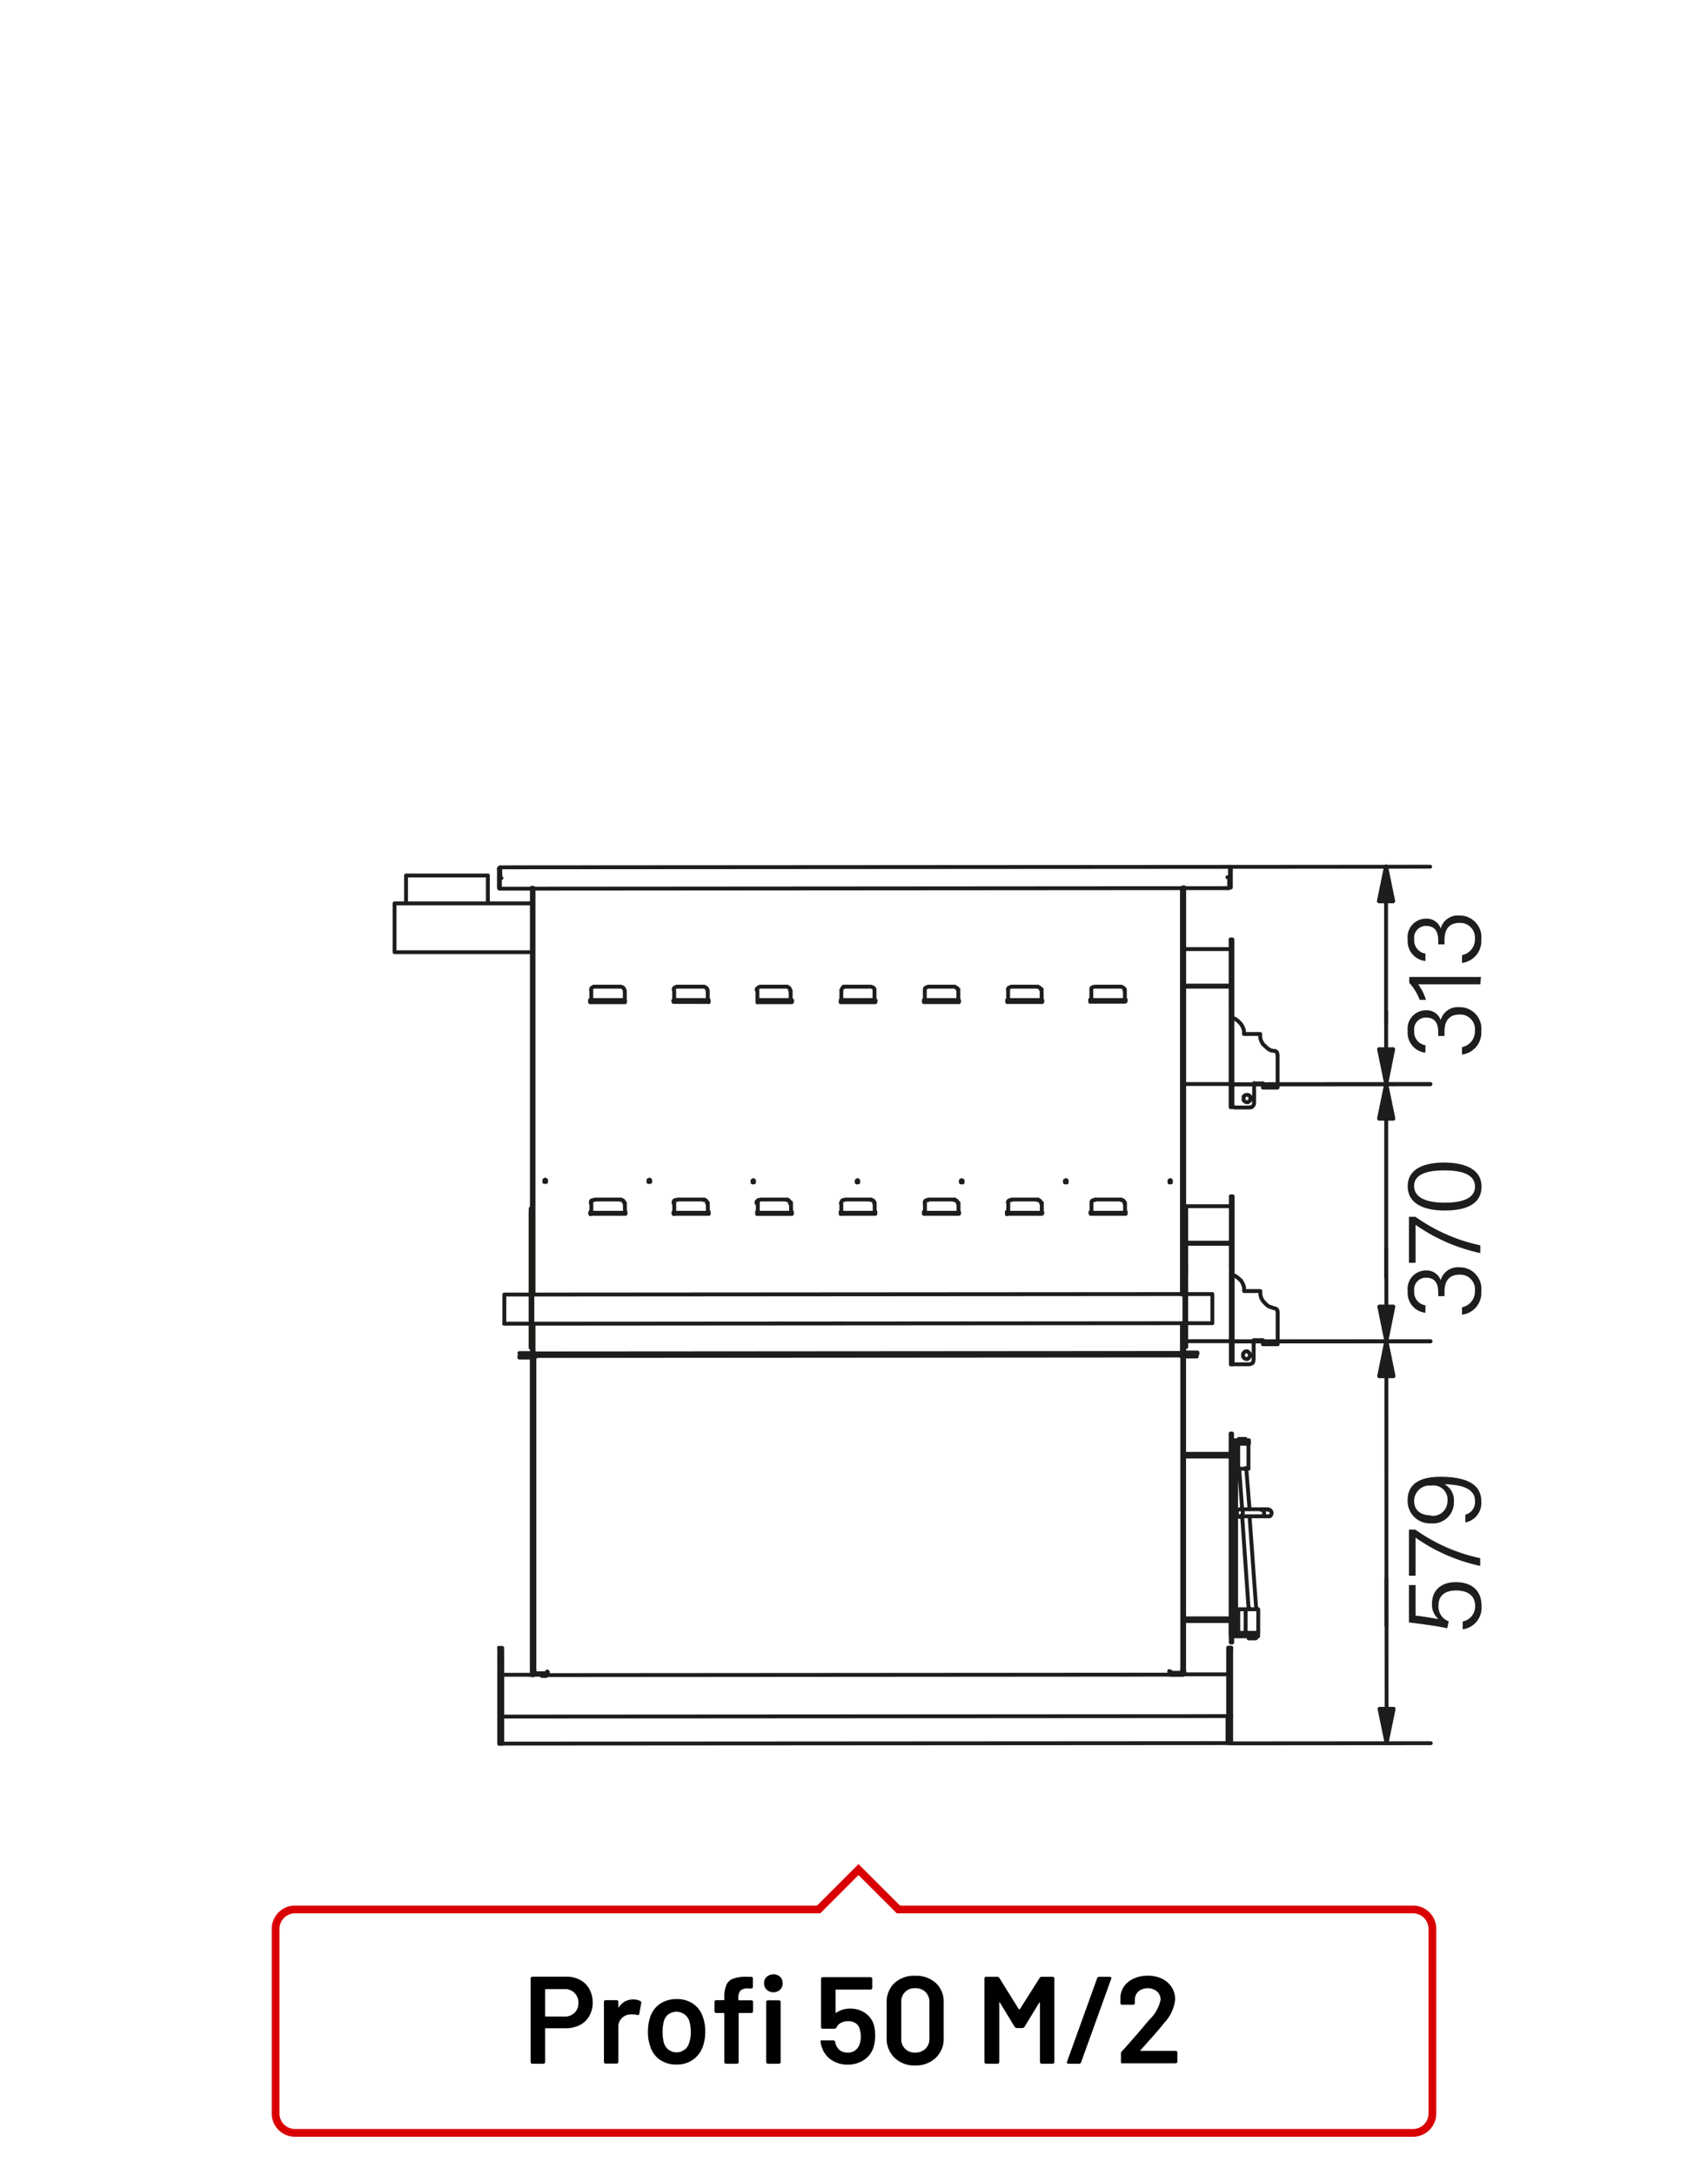 <?xml version="1.0"?>
<svg xmlns="http://www.w3.org/2000/svg" viewBox="0 0 220 280" width="300" height="382"><defs><style>.cls-1,.cls-3{fill:none;}.cls-1{stroke:#1d1d1b;stroke-linecap:round;stroke-linejoin:round;stroke-width:0.5px;}.cls-2{fill:#1d1d1b;}.cls-3{stroke:#d90003;}</style></defs><title>profi-50-m2-2</title><g id="Profi_50_M" data-name="Profi 50 M"><path class="cls-1" d="M164.22,135.28l.19.08.11.19,0,.19m-2.2-2.65,0,.45.11.42.23.42.31.3.33.3.39.23.45.07m-3.87-2.19h2m-3.6-2.12.45.19.35.26.37.38.23.38.16.45,0,.46M159,142.53l-.15,0-.07-.12,0-.11m2.23.26h-2m2.5-.57,0,.19-.12.18-.15.16-.23,0m.53-3.1V142m1.14-2.54h-1.14m-1.36,1.93,0-.23.15-.15.19-.07h.23l.15.07.15.15,0,.23,0,.23-.15.15-.15.11h-.23l-.19-.11-.15-.15ZM50.83,116.27l17.66,0m-16.18-3.59H62.84v3.6m-10.54-3.6v3.61m106.24,46.49h.23v-2.5m-.23,0v2.5m.23-2.5V160m-.23,0v.27m.23-.27v-6m-.23,0v6m0,15.65h.23v-.3m-.23,0v.3m.23-.3V173m-.23,0h.23m-.23,0v2.39m.23-2.39v-.26m-.23,0h.23m-.23,0V173m.23-.26V163m-.23,0h.23m-.23,0v9.67m.22-9.67v-.26m-.23,0V163m0-9h.23m-.25-24.41h.23v-2.46m-.23,0v2.46m.23-2.46v-.26m-.23,0v.26m.23-.26v-5.95m-.23,0v5.95m0,15.65h.23v-.27m-.23,0v.27m.23-.27v-2.42m-.23,0h.23m-.23,0v2.42m.23-2.42v-.27m-.23,0h.23m-.23,0v.27m.23-.27v-9.7m-.23,0h.23m-.23,0v9.7m.22-9.7v-.27m-.23,0v.27m0-8.94h.23m3.94,52.13h1.9m-1.9-.53v.53m1.9-.53v.53m0-4.2v3.67m-.35-4.09.19.08.12.15m0,0,0,.19m-2.19-2.65,0,.45.12.46.22.37.31.34.34.31.38.15.45.15m-3.86-2.23h2m-3.61-2.12.46.19.34.26.38.34.23.42.15.45,0,.46m-1.32,9.43-.15-.07-.08-.08,0-.15m2.24.3h-2m2.5-.57,0,.23-.11.19-.16.08-.22.07m.53-3.11v2.54m1.13-2.54h-1.13m-1.37,1.9,0-.15.15-.19.19-.12h.23l.15.12.15.19,0,.15,0,.23-.15.19-.15.11h-.23l-.19-.11-.15-.19ZM162.67,140h1.89m-1.89-.56V140m1.89-.57V140m0-4.24v3.67M64.24,111.79v0h.08v-.08h0v0h.07m0,.08v0h0v0m-.12,0h.12v2.5m-.12-2.5v2.5h.11m94.16-2.57h-.11v2.5m.11,0h-.11m.11-2.5v2.5m-94.09-2.59,93.9-.06m-90,44v.53m.23,0v-.53h-.23m.23,8.6v-1.48m0,10.8v-.38m-.24-10.42v1.48m0,8.94v.38h.23m0-10.8v-6.59m0,15.16v-5.39m-.23,0v5.38m0-15.16v6.59m.23,1.48v1.7m-.23-1.7v1.71m.23,7.23v-1.85m-.23,1.85v-1.85m84.22-15.75V156m.23,0v-.53h-.23m.24,8.6v-1.48m0,10.8V173m-.23-10.42v1.48m0,8.94v.38h.22m0-10.8V156m0,15.16V165.8m-.23,0v2.38m0,0v3m0-15.16v6.59m.23,1.48v1.71m-.23-1.71v1.71m.23,7.23v-1.85m-.22,1.85v-1.85m3.59-.84v-3.75m-91.2,3.81v-3.75H68.3m.23,0,84-.06m.23,0h3.37m-91.2,3.81H68.3m.23,0,84-.06m.22,0h3.37m-105.3-53.7v5.92m17.65,0-17.65,0m0-6.29v.37m94.06,12.07v-.08m-4.32-1.21,0-.15.07-.15.19-.08L141,127m3.41,0,.19.08.12.07.11.15,0,.16m-15,0,0-.15.08-.16.15-.07.19-.08m3.41,0,.15.08.15.07.08.15.08.15m-15,0,0-.15.08-.15.15-.07.19-.08m3.41,0,.11.07.19.08.08.15.07.15M112.19,127l.19.07.15.08.11.15v.15m-4.28,0,.08-.15.07-.15.16-.08.15-.07M80,127l.15.07.15.08.08.15.07.15m-4.32,0,0-.15.08-.15.15-.08.19-.07m14.13,0,.19.08.11.07.12.15,0,.15m-4.32,0,0-.15.08-.16.15-.07.19-.08m14.13,0,.19.08.12.07.11.16,0,.15m-4.28,0v-.15l.15-.15.11-.08.15-.07m10.77,0h3.37m-35.58,0H80m7.31,0h3.41m7.31,0h3.41m18.12,0H123m7.31,0h3.41m7.31,0h3.41m-36.07.48v1.33m-27.89-.1v-1.21m0,1.33v-.12m-4.32-1.21v1.22m15,0v-1.22m0,1.33v-.11m-4.32-1.21v1.32m15-.12v-1.21m0,1.32v-.11m-4.28-1.21v1.33m-21.49-.1v.11m82.11-15.93h-.08m.08,0h.15m-.15,1.36h.15m-.23-1.36v0h.23m0,1.4v-1.36m-.15,1.36-93.86.07m0-1.37v1.37m.15-1.37H64.4m.19,0v0m-.19,0h.19m0,0h0m-.15,0v-1.09m94-.07v1.1m0-1.1v-.08h0v-.07h0l.07,0,0,0v0m0,0v0m-.11,0v-.08m-94,0v0h0v.12m69.77,17v0m-4.32,0v0m0-.07v0m10.72.06v0m0-.08v0m4.32,0v0m0,.07v0m0,0h-4.32m-6.4,0h-4.32m-6.41,0h-4.32m-6.44,0h-4.32m-6.44,0H97.6m-6.4,0H86.88m-6.41,0H76.15m36.49-.18v-1.21m0,1.33v-.12m6.48,0v.11m0-1.33v1.22m4.32,0v-1.21m0,1.33v-.12m10.73,0v-1.22m0,1.33v-.11m-4.32,0v.11m0-1.32v1.21m10.72,0v.12m0-1.33v1.21m4.32,0v-1.21m0,1.32v0m-36.53.1v0m0-.08v0m4.32,0h0v0m0,.08v0h0m10.76-.08v0m0,.08v0m-4.32,0v0m0-.08v0m15,0v0m-32.25.06v0m0,.07v0m-15,0v0m0-.07v0m4.32,0v0m0,.08v0m-10.73-.07v0m0,.08v0M112.66,156V154.8m0,1.28V156m6.48,0v.11m0-1.29V156m4.32,0v-1.17m0,1.29V156m10.73,0v-1.18m0,1.29V156m-4.32,0v.11m0-1.29V156m10.72,0v.12m0-1.29V156m4.32,0v-1.18m0,1.29V156M74.74,174.41l71.58,0m-71.58,0,71.58,0m-37.48-20h3.37m-35.58,0H80m7.31,0h3.41m7.31,0h3.41m18.12,0H123m7.31,0h3.41m7.31,0h3.41m-36.07.48v1.29M80.49,156v-1.18m0,1.29V156m-4.32-1.18V156m15,0v-1.18m0,1.29V156m-4.32-1.17v1.28m10.76-1.29V156m4.28,0V154.8M97.66,156v.12M76.17,156v.11m25.77,0V156m-4.28.12h4.28m-15,0h4.32m-15,0h4.32m27.89,0h4.28m32.25,0h-4.32m-6.4,0h-4.32m-6.41,0h-4.32m-43-27.33H76m4.51,0h-.08m6.41,0h-.12m4.51,0H91.2m6.4,0h0m4.44,0h-.08m6.44,0h-.07m4.47,0h-.08m6.44,0H119m4.51,0h-.08m6.41,0h-.12m4.51,0h-.07m6.4,0h-.11m4.51,0h-.08m0,.07H145m-4.51,0h.11m-6.4,0h.07m-4.51,0h.12m-6.41,0h.08m-4.51,0h.11m-6.44,0h.08m-4.47,0h.07m-6.44,0H102m-4.44,0h0m-6.4,0h.07m-4.51,0h.12m-6.41,0h.08m-4.51,0h.11v0m0-.07v0m21.45.06h0v0m0-.08v0h0m36.59,27.33h.07m0,0h-.07m-4.32,0h-.12m0,0h.12m10.72,0h-.11m0,0h.11m4.32,0H145m0,0h-.08m-64.42.09h.08m0,0h-.08m27.89,0h-.07m0,0h.07m15.08,0h.08m0,0h-.08m-4.32,0H119m0,0h.11m-43,0h-.11m0,0h.11m21.49-.05h-.08m0,0h.08m-10.76,0h-.12m0,0h.12m4.32,0h.07m0,0h-.07m0-.07h.07m38.46.24V156m4.51.26h-4.51m4.51-.27v.26m-4.51-.26h.12m4.32,0h.07m-36.68.29V156m4.43.27H97.58M102,156v.27M97.58,156h.08m4.28,0H102m17,.25V156m4.51.26H119m4.51-.27v.27M119,156h.11m4.32,0h.08m-15.23.28V156m4.47.26h-4.47m4.47-.27v.27m-4.47-.26h.07m4.28,0h.12M74.29,174.38v0m72.49,0v0m-72.38.08h.34m0,0H74.4m71.92,0h.38m0,0h-.38m-5.73-19.55,0-.19.07-.15.19-.08.15,0m3.41,0,.19,0,.12.07.11.16,0,.18m-15,0,0-.18.08-.16.15-.07.19,0m3.41,0,.15,0,.15.08.08.15.07.19m-15,0,0-.19.07-.15.16-.07.19,0m3.41,0,.11,0,.19.08.08.15.07.19m-11.25-.45.19,0,.15.08.11.15v.19m-4.28,0,.08-.19.07-.15.15-.08.16,0m-28.8,0,.15,0,.15.08.07.15.08.19m-4.32,0,0-.19.08-.15.15-.07.19,0m14.13,0,.19,0,.11.07.12.15,0,.19m-4.31,0,0-.19.08-.16.15-.07.19,0m14.13,0,.19,0,.12.07.11.15,0,.19m-4.28,0v-.19l.15-.15.11-.08.15,0m14.59,1.73h.12m0,0h-.12m-10.72,0H102m0,0h-.07m-5-4.13,0-.08.11-.07.08.07,0,.08,0,.15-.08,0-.11,0Zm26.83,0,0-.08.11-.07.12.07v.23l-.12,0-.11,0Zm13.41,0,0-.08.15-.07.08.07,0,.08,0,.15-.08,0-.15,0Zm13.46,0,0-.08.12-.07.07.07,0,.08,0,.15-.07,0-.12,0Zm-40.28,0,0-.08.12-.07.07.07,0,.08,0,.15-.07,0-.12,0ZM68.8,174.23h-.08m0-59.95,0,52.37m0,3.75v3.83m0-59.95,0,52.37m0,3.75v3.79h0v0h0v.15m0-.11,83.47-.06m-83.47.17h5.6m72.3,0h5.57v-.11m0,0h.12v-3.83m0-3.75,0-52.37m-.07,59.95v-3.83m0-3.75,0-52.37m0,60v0h0v0h0v0M76,129v-.26m4.51.26H76m4.51-.27V129M76,128.72h.11m4.32,0h.08m59.91.23v-.27m4.51.26h-4.51m4.51-.27v.26m-4.51-.26h.11m4.32,0H145m-58.21.3v-.26m4.51.26H86.76m4.51-.27V129m-4.51-.26h.12m4.32,0h.07m38.46.24v-.26m4.51.26h-4.51m4.51-.27v.27m-4.51-.26h.12m4.32,0h.07m-36.68.3v-.27M102,129H97.56m4.44-.27V129m-4.44-.26h.08m4.28,0H102m17,.25v-.27m4.51.27H119m4.51-.27V129m-4.51-.27h.11m4.32,0h.08m-15.23.28v-.27m4.47.26h-4.47m4.47-.27V129m-4.47-.26h.07m4.28,0h.12m-36.7,27.57V156m4.51.26H76.06m4.51-.26v.26M76.06,156h.11m4.32,0h.08m59.91.22V156m4.51.26h-4.51M145,156v.26m-4.51-.26h.11m4.32,0H145m-58.21.3V156m4.51.26H86.78m4.51-.26v.26M86.78,156h.12m72.58,32.95v-3.07m1.33,3.07v-3.07m-1.31,21.3v0h-.27m.27,1.36v0m0,.45v0m0,1.37v0m-.27,0h.27m0-3.07v1.29m0,0v.38m0,0v1.29m.26-3.07h-.26m.94,0h-.68m2.31,0h-1.63m0,3.11h1.63m-2.31,0h.68m-.94,0h.26m.68,0v-3.11m1.63,3.11v-3.11m-1.64-21.94h-.87m2.17,25.69h-.9m-1.27-21.78v-.16m0-3.52v-.23m.87,3.9v-.15m0-3.52v-.23m-.87,3.94v0M160.82,207,160,195.23m0-.91-.38-5.19m2.17,17.81-.84-11.71m0-.91-.42-5.23m1.3,17.85V207m-.9,3.86v-.15m0-.45v0m0-3.11V207m.91,3.86v-.15m0-.45v0m0-3.11V207m.6-11.79.19,0,.19-.15,0-.19v-.19l0-.15-.19-.15-.19,0m-3.11.46,0,.19.11.15.23.11.19,0L160,195l.08-.19v-.19l-.08-.22-.19-.08-.19,0-.23.08-.11.15Zm4-.46.23,0,.15.15.07.15v.19l-.07.19-.15.15-.23,0m-.19-.91h.19m0,.91H163m-.68-.91H163m-.68.91H163m-1.21-.91h.53m0,.91h-.53m-1.63-.91h1.63m-1.63.91h1.63m-2.12,0h.49m0-.91h-.49m-6-20h.57v-.19h-.57m0,.19h-.91m0-.19h.91m-1.1-.19.07.12.12.07m-.34-.19,0,.19m0,0,.11.08.19.11m-.19-.38v-.53m0-17.92,0-41.27m-.16,0,0,52.37m0,3.75v3.6m6.14-47.06h-6m0-4.7h6m0,37.81h-5.8m-.23-4.7h6m-5.8,4.85h5.8m0,12.54h-5.8M152.51,127h6m0,12.54h-6m-84-25.29,0,41.27m0,17.92V174m.19,0v-3.6m0-3.75,0-52.37M68.53,174l0,.12-.15.07m.38-.19,0,.19-.15.08-.19.11m-.91-.19h.91m0,.19h-.91m-.53-.19v.19h.53m0-.19H66.9M70.11,152l0-.08.12-.07.11.07v.23l-.11,0-.12,0Zm13.41,0,0-.08.15-.07.08.07,0,.08,0,.15-.08,0-.15,0Zm68.72,22.61v0h0l0,0h-.08m.16-.11v-.15m0,.15-83.41.06m83.41-.21H146.7m-72.3,0H68.83v.15M158,187.16h-5.45m0,.19H158m.57-.19H158m0,.19h.57m-.55,21h-5.46m6,0H158m.38.15h.19m-89.87-34v-.15m0,0v.15m0-.15h0m83.63-.06v.15m-.08-.15h.08m-.08.15v-.15m6.45,11.17v-.91h-.19v.91m.19,0v1.75m-.19,0v-1.75m-6,2.05h5.83m0-.11h-5.83m5.83,0,.15-.12,0-.07m-.19.3.19,0,.12-.07.07-.19m-.17,21.25h.19l0-20.95h-.19m0,20.95,0-20.95m-.19,0h.19m.21,23v.91m-.19,0v-.91m.19.91h-.19m.19-.91v-1.67m-6.22-.37h5.84m0,.19h-5.84m6,.18v1.67m-.19-2.05.19.08.11.11.08.19m-.38-.19.15,0,0,.15m2.69,1.37h-2.5m0,.45h2.5m.91-.45h-.91m0,.45h.91v-.45M160,185.42h-1.25m0,.45h.15m.57,0H160m.87-.45H160m0,.45h.87v-.45m-1.66.57v-.19m0,24.44v-.15m0-24.29h-.31V186m0,24.1v.15h.3m0-21.18V186m0,24.1v-3M158.91,186v3.07m0,18v3m.29-21v-.07m0,.15v-.08m0,.27v-.08m0,.19v-.11m0,17.28v-.08m0,.19v-.11m0,.26v-.07m0,.19v-.12m-.3,0v.12m0-.19v.07m0-.26v.11m0-.19v.08m0-17.28v.11m0-.19v.08m0-.27v.08m0-.15v.07m.32,17.81h-.3m0-17.81h.31m-.3.27h.3m0,17.28h-.3m.29-17.47v.11m0,.19V206.6m0,.19v.08m-.3,0v-.08m0-.19V189.51m0-.19v-.11m.31-.27h.26v0m0-3v-.07m0,1.44v-.08m0,.42v0m0-1.74h-.26m.26,1.78v1.32m0-3v1.29m0,.08v.3m.53,1.4h.8m-1.33,0H160M64.31,212.2v.23m.38-.27h-.38m0,8.68v.26m.38-.11h-.38m.38-.15v-8.41m0,11.86V221.1m-.39-8.67v8.41m0,.26v3.19m.38.22v-.22m-.38.22h.38m-.38-.22v.22m88.1-9.42v.46m.15,0v-.46m-.15.46h.15m-.18-40.81,0,40.35m.15,0,0-40.35.07-.15.12,0m-.34.19,0-.19.11-.15.19,0m.91.19h-.91m0-.19h.91m-2.82,41.19h.54m-.54-.19v.19m2.82-41h.57v-.19h-.57m-1.53,41h-.75m0,.19h.87m.19,0-.19,0m-83.67-.4v.46h.19l0-40.81m-.19,0,0,40.35m.16-40.35,0-.19-.15-.15-.19,0m.19.38,0-.15-.15,0m-.91-.19h.91m0,.19h-.91m2.91,41v-.19m-.57.19h.57m-2.91-41.19H66.9v.19h.53M69,215.42h.76m0,.19h-.83m-.19,0,.19,0m-.08-.19V215m-.11.46h.11m83.4-.51v.45h.16M68.83,174.57l0,40.39m0-40.39h-.11l0,40.39m.26.46h1.37m-1.52,0H69m83.41-.51,0-40.4m-.15,0h.15m-.13,40.4,0-40.4m-.13,40.85h.15m-1.51,0h1.36m-1.36-.15v.15m-80.37.06v-.16h.15m80.1,0h.12m-.12.07v.27m-80.1.06,80.1-.06m-80.1-.21v.27M69,174.68h0v0h-.12v-.07h.08m0,0v0h0v0l0,0m1.54,40.58v.08m80.1-.06v-.07m1.45-40.59h.08v-.07h0v0h0v0m-87.54,50v-.22m93.52.16v-.23m0,.23-93.52.06m0-3.52v3.3m93.52-.07v-3.29M64.7,221l93.52-.06m-93.53-5.32h3.87m.19,0h.19m1.4,0h.19m80.1-.06h.19m1.41,0h.19m.15,0h5.64m.38-3.18v-.26m0,8.83v-.16m0,.27v-.11m-.39-8.83v.26m.38-.26h-.38m0,8.67v.16m.38,0h-.38m.38-.16v-8.41m0,11.86V221m-.39-8.68v8.41m0,.27v3.18m.38.23v-.23m-.38.23h.38m-.38-.23v.23m-93.53-12v-.27m0,8.83v-.15m-.39-8.68v0"/><line class="cls-1" x1="178.6" y1="220" x2="178.61" y2="224.44"/><polygon class="cls-2" points="177.69 220 178.6 224.44 179.51 220 177.69 220"/><path class="cls-1" d="M177.69,220l.91,4.43.91-4.43Zm.88-42.85v-4.48M177.69,220l.91,4.43.91-4.43Z"/><polygon class="cls-2" points="177.66 177.15 179.48 177.15 178.57 172.67 177.66 177.15"/><polygon class="cls-1" points="179.48 177.15 178.57 172.67 177.66 177.15 179.48 177.15"/><line class="cls-1" x1="178.6" y1="220" x2="178.59" y2="203.22"/><line class="cls-1" x1="178.58" y1="209.26" x2="178.57" y2="177.14"/><line class="cls-1" x1="158.56" y1="172.69" x2="184.25" y2="172.67"/><line class="cls-1" x1="158.22" y1="224.45" x2="184.29" y2="224.43"/><polygon class="cls-1" points="179.48 177.15 178.57 172.67 177.66 177.15 179.48 177.15"/><line class="cls-1" x1="178.57" y1="168.2" x2="178.57" y2="172.67"/><polygon class="cls-2" points="177.66 168.2 178.57 172.68 179.47 168.2 177.66 168.2"/><path class="cls-1" d="M177.66,168.2l.91,4.48.9-4.48Zm.89-24.21v-4.43m-.89,28.64.91,4.48.9-4.48Z"/><polygon class="cls-2" points="177.64 143.99 179.46 143.99 178.55 139.56 177.64 143.99"/><polygon class="cls-1" points="179.46 143.99 178.55 139.56 177.64 143.99 179.46 143.99"/><line class="cls-1" x1="178.57" y1="168.2" x2="178.56" y2="160.74"/><line class="cls-1" x1="178.55" y1="164.47" x2="178.55" y2="143.99"/><line class="cls-1" x1="158.54" y1="139.57" x2="184.23" y2="139.55"/><line class="cls-1" x1="158.56" y1="172.69" x2="184.25" y2="172.67"/><polygon class="cls-1" points="179.46 143.99 178.55 139.56 177.64 143.99 179.46 143.99"/><line class="cls-1" x1="178.54" y1="135.05" x2="178.55" y2="139.56"/><polygon class="cls-2" points="177.63 135.05 178.54 139.56 179.45 135.05 177.63 135.05"/><path class="cls-1" d="M177.63,135.05l.92,4.51.9-4.51Zm.9-19.06v-4.44m-.9,23.5.92,4.51.9-4.51Z"/><polygon class="cls-2" points="177.62 115.99 179.44 115.99 178.53 111.55 177.62 115.99"/><polygon class="cls-1" points="179.44 115.99 178.53 111.55 177.62 115.99 179.44 115.99"/><line class="cls-1" x1="178.54" y1="135.05" x2="178.54" y2="130.2"/><line class="cls-1" x1="178.53" y1="131.74" x2="178.53" y2="115.99"/><line class="cls-1" x1="158.54" y1="139.57" x2="184.23" y2="139.55"/><line class="cls-1" x1="158.33" y1="111.57" x2="184.21" y2="111.55"/><polygon class="cls-1" points="179.44 115.99 178.53 111.55 177.62 115.99 179.44 115.99"/><path class="cls-2" d="M183.6,169a2.57,2.57,0,0,1-2.28-2.79,2.36,2.36,0,0,1,2.34-2.66,1.92,1.92,0,0,1,1.91,1.25h0a2.28,2.28,0,0,1,2.36-1.66,2.79,2.79,0,0,1,2.87,3.1,2.82,2.82,0,0,1-2.48,3v-.95a2.08,2.08,0,0,0,1.66-2.15,1.89,1.89,0,0,0-2-2.05c-1.35,0-1.92.87-1.92,2.18v.59h-.81v-.49c0-1.3-.53-1.89-1.57-1.89a1.51,1.51,0,0,0-1.52,1.72,1.7,1.7,0,0,0,1.45,1.84Z"/><path class="cls-2" d="M181.48,156.63h.83a22.45,22.45,0,0,0,8.36,3.68v1a23,23,0,0,1-8.34-3.64v4.89h-.85Z"/><path class="cls-2" d="M186,149.65c2.19,0,4.83.6,4.83,3.1s-2.44,3.08-4.76,3.08-4.75-.69-4.75-3.12S183.76,149.65,186,149.65Zm.09,5.17c1.76,0,3.9-.34,3.9-2.07s-2.05-2.09-4-2.09c-1.75,0-3.85.33-3.85,2S184.05,154.82,186.09,154.82Z"/><path class="cls-2" d="M183.6,135.5a2.57,2.57,0,0,1-2.28-2.79,2.37,2.37,0,0,1,2.34-2.67,1.91,1.91,0,0,1,1.91,1.26h0a2.27,2.27,0,0,1,2.36-1.66,2.79,2.79,0,0,1,2.87,3.1,2.84,2.84,0,0,1-2.48,3v-.95a2.08,2.08,0,0,0,1.66-2.15,1.89,1.89,0,0,0-2-2.05c-1.35,0-1.92.86-1.92,2.18v.58h-.81v-.49c0-1.29-.53-1.88-1.57-1.88a1.51,1.51,0,0,0-1.52,1.72,1.71,1.71,0,0,0,1.45,1.84Z"/><path class="cls-2" d="M190.67,126.7h-8a6.49,6.49,0,0,1,1,2h-.81a6.81,6.81,0,0,0-1.34-2.2v-.75h9.24Z"/><path class="cls-2" d="M183.6,123.7a2.57,2.57,0,0,1-2.28-2.79,2.37,2.37,0,0,1,2.34-2.67,1.91,1.91,0,0,1,1.91,1.26h0a2.27,2.27,0,0,1,2.36-1.66,2.79,2.79,0,0,1,2.87,3.1,2.84,2.84,0,0,1-2.48,3v-1a2.08,2.08,0,0,0,1.66-2.15,1.89,1.89,0,0,0-2-2c-1.35,0-1.92.86-1.92,2.18v.58h-.81v-.49c0-1.29-.53-1.88-1.57-1.88a1.51,1.51,0,0,0-1.52,1.72,1.71,1.71,0,0,0,1.45,1.84Z"/><path class="cls-2" d="M182.33,204.06V208c.84.08,2.42.35,2.95.44a2.44,2.44,0,0,1-.83-2c0-1.63,1.12-2.75,3.05-2.75s3.33.94,3.33,3.07a2.8,2.8,0,0,1-2.43,3v-1a2,2,0,0,0,1.61-2c0-1.37-1-2-2.46-2-1.27,0-2.26.55-2.26,1.9a2,2,0,0,0,1.31,2.07l-.19.9c-1.23-.29-3.81-.62-4.93-.75v-4.81Z"/><path class="cls-2" d="M181.48,196.92h.82a22.43,22.43,0,0,0,8.36,3.68v1a23,23,0,0,1-8.33-3.64v4.9h-.85Z"/><path class="cls-2" d="M188.74,195a1.67,1.67,0,0,0,1.25-1.77c0-2-2.73-2.1-3.93-2.16a2.39,2.39,0,0,1,1.21,2.3,2.7,2.7,0,0,1-2.91,2.75,2.88,2.88,0,0,1-3.05-3c0-2.18,1.73-3,4.22-3,2.34,0,5.27.46,5.27,3.15a2.55,2.55,0,0,1-2.06,2.73Zm-4.41.14a1.88,1.88,0,0,0,2.11-1.89,1.81,1.81,0,0,0-2.06-2,2,2,0,0,0-2.23,2C182.15,194.51,183.11,195.09,184.33,195.09Z"/></g><g id="labels"><g id="Layouts"><g id="Produktseite:-V1"><g id="Group-4"><g id="Group-5"><g id="Labels-_-Pointing-_-medium" data-name="Labels-/-Pointing-/-medium"><path id="Base_label_pointing" data-name="Base label pointing" class="cls-3" d="M110.58,240.71l-5.13,5.13H38a2.5,2.5,0,0,0-2.5,2.49v23.79a2.49,2.49,0,0,0,2.5,2.49H182a2.49,2.49,0,0,0,2.5-2.49V248.33a2.5,2.5,0,0,0-2.5-2.49H115.72Z"/></g></g></g></g></g><path d="M74.72,254.91a2.94,2.94,0,0,1,1.19,1.18,3.54,3.54,0,0,1,.43,1.75,3.4,3.4,0,0,1-.44,1.73,2.85,2.85,0,0,1-1.22,1.16,4,4,0,0,1-1.83.41H70.3a.08.08,0,0,0-.09.09v4.23c0,.17-.09.25-.26.25H68.61c-.17,0-.26-.08-.26-.25V254.75c0-.17.09-.25.26-.25h4.33A3.63,3.63,0,0,1,74.72,254.91ZM74,259.15a1.68,1.68,0,0,0,.5-1.26,1.7,1.7,0,0,0-1.81-1.79H70.3a.08.08,0,0,0-.09.09v3.35a.08.08,0,0,0,.09.09h2.37A1.79,1.79,0,0,0,74,259.15Z"/><path d="M82.45,257.62a.25.25,0,0,1,.14.31l-.25,1.33c0,.09,0,.14-.09.16a.4.4,0,0,1-.22,0,1.78,1.78,0,0,0-.51-.06,1.24,1.24,0,0,0-.3,0,1.6,1.6,0,0,0-1.12.47,1.51,1.51,0,0,0-.45,1.14v4.47c0,.17-.09.25-.26.25H78.05c-.17,0-.26-.08-.26-.25v-7.67c0-.17.09-.25.26-.25h1.34c.17,0,.26.08.26.25v.63a.1.1,0,0,0,0,.08s0,0,.06-.05a2.13,2.13,0,0,1,1.86-1A2,2,0,0,1,82.45,257.62Z"/><path d="M85,265.2a3.26,3.26,0,0,1-1.26-1.78,5.31,5.31,0,0,1-.28-1.82,6,6,0,0,1,.26-1.82A3.32,3.32,0,0,1,85,258a3.84,3.84,0,0,1,2.19-.62,3.64,3.64,0,0,1,2.11.62,3.31,3.31,0,0,1,1.25,1.73,5.22,5.22,0,0,1,.29,1.82,5.82,5.82,0,0,1-.27,1.83,3.47,3.47,0,0,1-1.27,1.78,3.51,3.51,0,0,1-2.12.65A3.67,3.67,0,0,1,85,265.2Zm3.19-1.3a1.83,1.83,0,0,0,.6-.94,4.13,4.13,0,0,0,.18-1.34,5.2,5.2,0,0,0-.16-1.35,1.76,1.76,0,0,0-2.71-.93,1.7,1.7,0,0,0-.6.93,5.73,5.73,0,0,0,0,2.69,1.73,1.73,0,0,0,.61.94,1.69,1.69,0,0,0,1.07.34A1.54,1.54,0,0,0,88.15,263.9Z"/><path d="M97,257.78v1.13a.23.23,0,0,1-.26.26h-1.5c-.07,0-.1,0-.1.09v6.2a.22.22,0,0,1-.25.25H93.55a.22.22,0,0,1-.25-.25v-6.2c0-.06,0-.09-.1-.09h-.91a.23.23,0,0,1-.26-.26v-1.13a.23.23,0,0,1,.26-.26h.91a.09.09,0,0,0,.1-.1v-.27a3.86,3.86,0,0,1,.27-1.61,1.53,1.53,0,0,1,.89-.8,4.93,4.93,0,0,1,1.76-.23h.5a.23.23,0,0,1,.26.26v1c0,.17-.09.25-.26.25h-.35a1.3,1.3,0,0,0-1,.28,1.4,1.4,0,0,0-.27,1v.14c0,.07,0,.1.1.1h1.5A.23.23,0,0,1,97,257.78Zm1.76-1.6a1.09,1.09,0,0,1-.34-.84,1.07,1.07,0,0,1,.34-.83,1.32,1.32,0,0,1,1.72,0,1.1,1.1,0,0,1,.33.83,1.12,1.12,0,0,1-.33.84,1.29,1.29,0,0,1-1.72,0Zm-.07,9.28v-7.67c0-.17.09-.25.26-.25h1.34c.17,0,.26.08.26.25v7.67c0,.17-.09.25-.26.25H99C98.79,265.71,98.7,265.63,98.7,265.46Z"/><path d="M112.72,262.18a4.74,4.74,0,0,1-.21,1.42,3,3,0,0,1-1.23,1.62,3.7,3.7,0,0,1-2.1.6,3.63,3.63,0,0,1-2.06-.58,3.05,3.05,0,0,1-1.23-1.58,2.62,2.62,0,0,1-.19-.73v-.07a.2.2,0,0,1,.06-.15.24.24,0,0,1,.18,0h1.39a.25.25,0,0,1,.25.17.36.36,0,0,1,0,.11.64.64,0,0,1,.06.18,1.61,1.61,0,0,0,.55.81,1.58,1.58,0,0,0,1,.29,1.48,1.48,0,0,0,1-.31,1.58,1.58,0,0,0,.55-.84,2.77,2.77,0,0,0,.14-.86,3.3,3.3,0,0,0-.13-.95,1.2,1.2,0,0,0-.51-.8,1.68,1.68,0,0,0-1-.28,1.85,1.85,0,0,0-.89.2,1.19,1.19,0,0,0-.59.58.31.31,0,0,1-.29.19H106c-.17,0-.25-.08-.25-.26v-6.12c0-.17.08-.26.25-.26h6.1c.17,0,.25.09.25.26v1.08c0,.18-.08.26-.25.26h-4.4l-.07,0a.11.11,0,0,0,0,.07v2.85s0,.06,0,.07l.08,0a3,3,0,0,1,1.79-.54,3.31,3.31,0,0,1,1.94.57,2.85,2.85,0,0,1,1.13,1.56A5.26,5.26,0,0,1,112.72,262.18Z"/><path d="M115.21,264.93a3.38,3.38,0,0,1-1-2.56v-4.52a3.31,3.31,0,0,1,1-2.53,3.71,3.71,0,0,1,2.66-.94,3.77,3.77,0,0,1,2.68.94,3.28,3.28,0,0,1,1,2.53v4.52a3.35,3.35,0,0,1-1,2.56,3.7,3.7,0,0,1-2.68,1A3.63,3.63,0,0,1,115.21,264.93Zm4-1.15a1.76,1.76,0,0,0,.5-1.32v-4.67a1.79,1.79,0,0,0-.5-1.32,1.83,1.83,0,0,0-1.33-.49,1.69,1.69,0,0,0-1.79,1.81v4.67a1.69,1.69,0,0,0,1.79,1.81A1.79,1.79,0,0,0,119.2,263.78Z"/><path d="M126.8,265.46V254.77a.23.23,0,0,1,.26-.26h1.36a.35.35,0,0,1,.32.18l2.49,4a.1.1,0,0,0,.07,0,.06.06,0,0,0,.06,0l2.53-4a.33.33,0,0,1,.32-.18h1.34a.23.23,0,0,1,.26.26v10.69c0,.17-.09.25-.26.25h-1.34c-.17,0-.26-.08-.26-.25v-7.57s0-.07,0-.08,0,0-.07,0l-1.9,3.12a.35.35,0,0,1-.32.18H131a.34.34,0,0,1-.32-.18l-1.9-3.12s-.05-.05-.07,0,0,0,0,.08v7.57c0,.17-.09.25-.26.25h-1.34C126.88,265.71,126.8,265.63,126.8,265.46Z"/><path d="M137.45,265.64a.23.23,0,0,1,0-.22l3.86-10.7a.29.29,0,0,1,.3-.21h1.31a.27.27,0,0,1,.2.07.23.23,0,0,1,0,.22l-3.86,10.7a.29.29,0,0,1-.3.21h-1.31C137.55,265.71,137.48,265.69,137.45,265.64Z"/><path d="M144.38,265.46V264.4a.42.42,0,0,1,.13-.3c.5-.54,1.34-1.49,2.51-2.85l1-1.19a4.91,4.91,0,0,0,1.47-2.59,1.4,1.4,0,0,0-.46-1.07,1.92,1.92,0,0,0-2.4,0,1.44,1.44,0,0,0-.45,1.1v.35a.23.23,0,0,1-.26.26h-1.36c-.17,0-.25-.08-.25-.26v-.62a2.63,2.63,0,0,1,.49-1.5,3,3,0,0,1,1.26-1,4.21,4.21,0,0,1,1.77-.36,4.25,4.25,0,0,1,1.87.4,3.06,3.06,0,0,1,1.23,1.1,2.86,2.86,0,0,1,.43,1.56,5.07,5.07,0,0,1-1.39,3c-.34.44-.75.93-1.22,1.46l-1.4,1.58-.45.5s-.05.06,0,.08,0,0,.08,0h4.41a.23.23,0,0,1,.26.26v1.09c0,.17-.09.25-.26.25h-6.75C144.47,265.71,144.38,265.63,144.38,265.46Z"/></g></svg>
